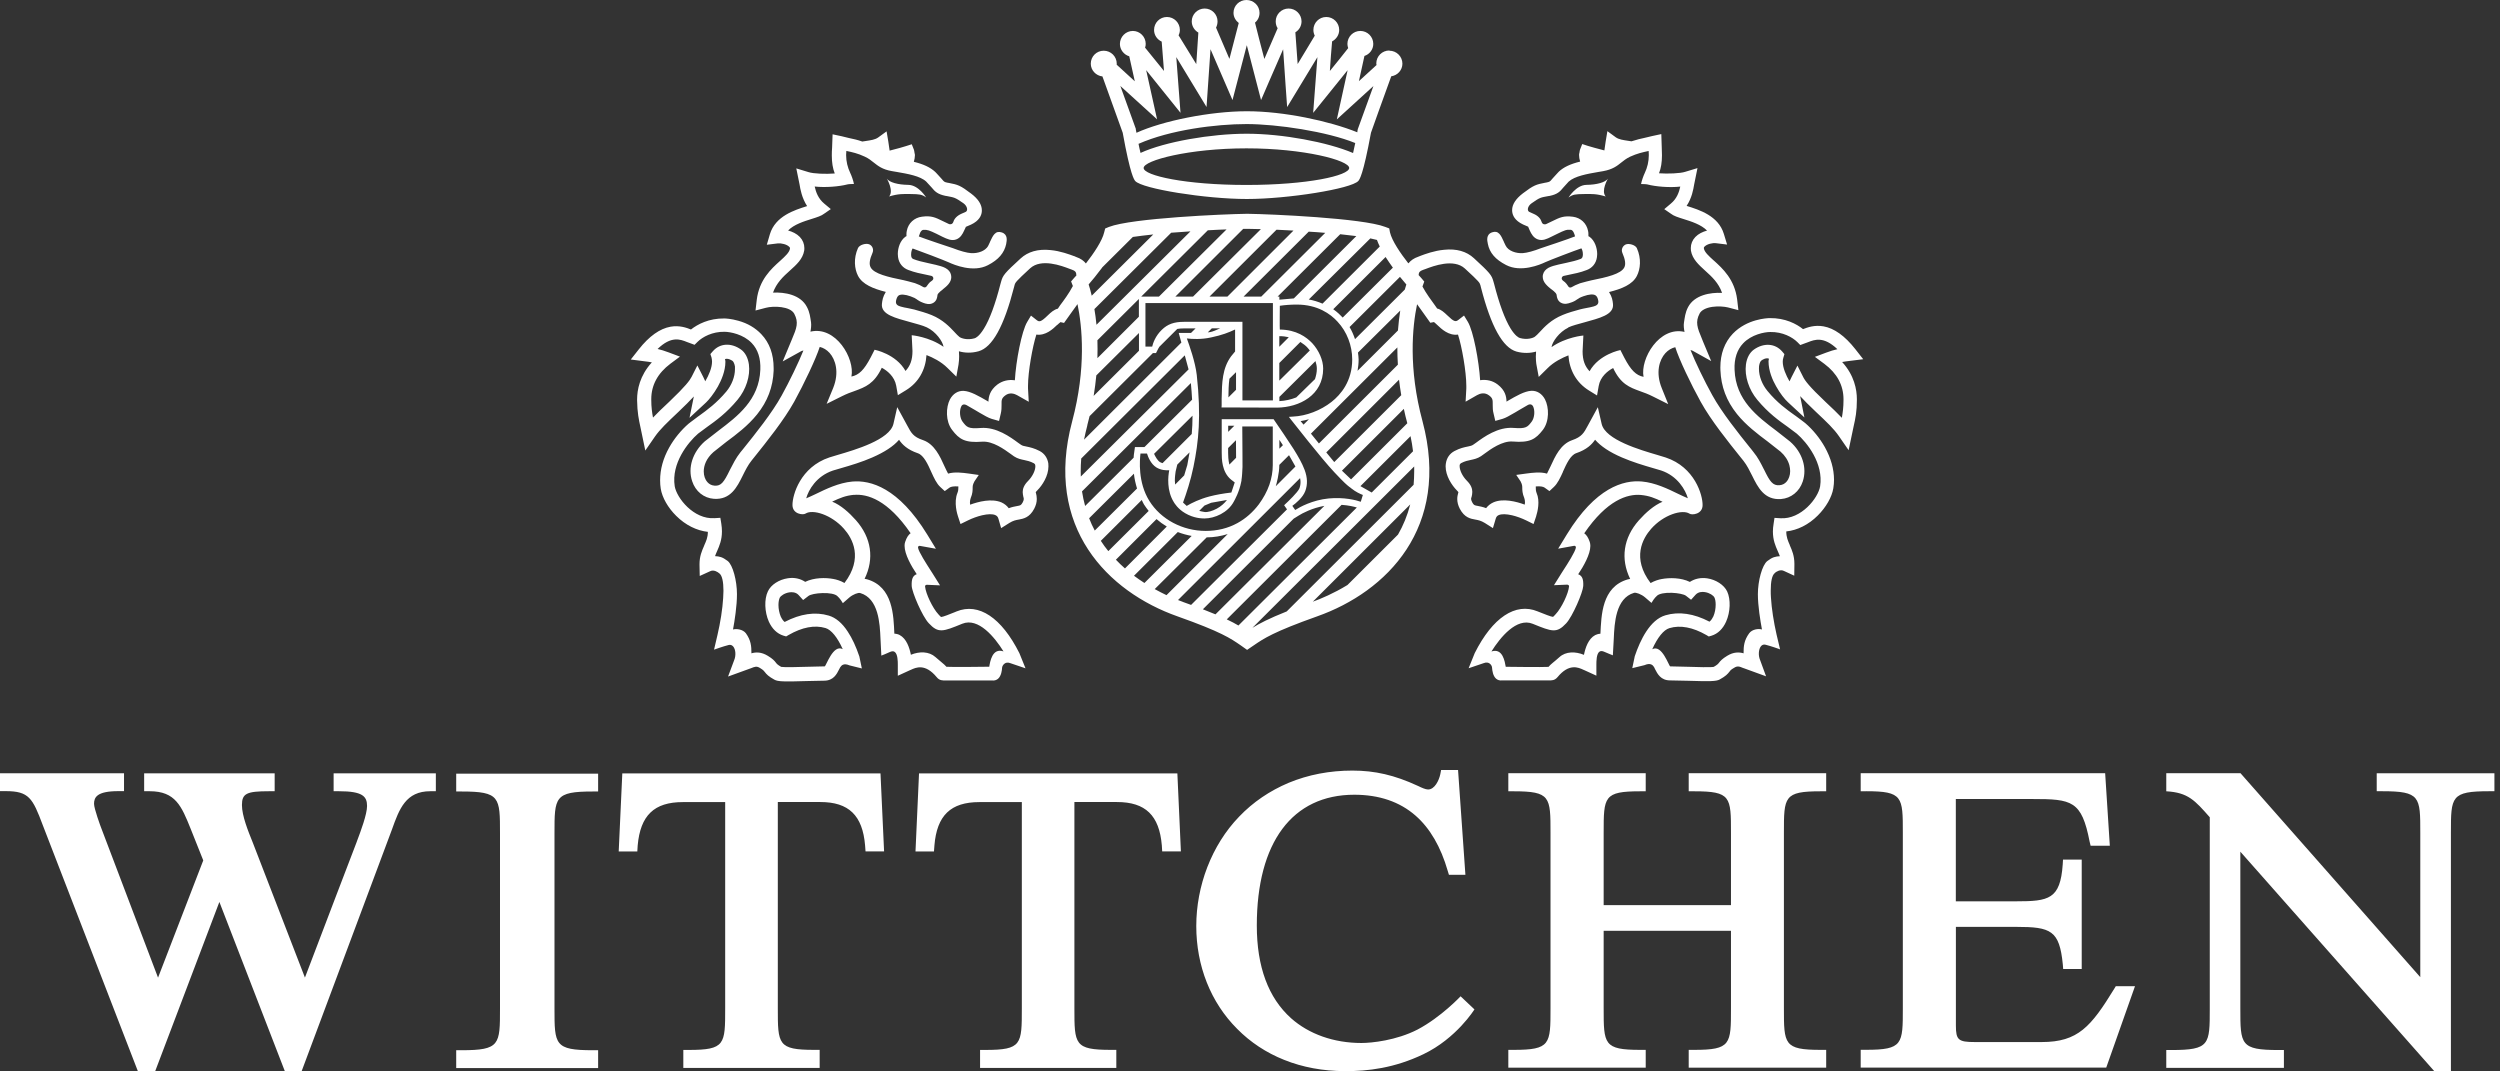 <svg width="112" height="48" viewBox="0 0 112 48" fill="none" xmlns="http://www.w3.org/2000/svg">
<rect x="0" y="0" width="112" height="48" fill="#333333" stroke="none"/>
<path fill-rule="evenodd" clip-rule="evenodd" d="M0.254 35.443H0V34.641H5.556V35.443H5.305C4.345 35.443 4.213 35.716 4.213 36.011C4.213 36.229 4.51 37.029 4.51 37.029L7.08 43.799L9.106 38.546C8.993 38.251 8.542 37.131 8.542 37.131C8.133 36.114 7.86 35.447 6.706 35.447H6.458V34.644H12.305V35.447H12.053C11.048 35.447 10.839 35.549 10.839 36.066C10.839 36.547 11.116 37.234 11.319 37.734L13.661 43.796C14.266 42.195 15.967 37.754 15.967 37.754L16.003 37.654C16.16 37.24 16.444 36.48 16.444 36.108C16.444 35.678 16.244 35.447 15.188 35.447H14.946V34.644H19.526V35.447H19.278C18.183 35.447 17.89 36.233 17.561 37.157L13.509 48H12.765L9.828 40.407L6.948 48H6.181L1.913 36.958C1.462 35.755 1.295 35.443 0.258 35.443H0.254ZM100.373 34.638L108.429 43.777V37.304C108.429 35.69 108.429 35.447 106.719 35.447H106.477V34.641H111.75V35.447H111.515C109.801 35.447 109.801 35.69 109.801 37.304V48H109.067L100.367 38.155V45.179C100.367 46.797 100.367 47.041 102.083 47.041H102.319V47.84H97.049V47.041H97.284C98.998 47.041 98.998 46.797 98.998 45.179V36.614C98.331 35.857 98.025 35.504 97.049 35.45V34.638H100.367H100.373ZM64.558 34.497H65.321L65.65 39.191H64.912L64.86 39.021C64.548 37.937 64.061 37.102 63.414 36.538C62.705 35.918 61.784 35.604 60.673 35.604C57.896 35.604 56.305 37.738 56.305 41.463C56.305 43.309 56.82 44.704 57.842 45.619C58.64 46.328 59.755 46.726 60.989 46.726C61.443 46.726 62.554 46.614 63.507 46.123C64.561 45.568 65.434 44.634 65.434 44.634L66.055 45.221C66.055 45.221 65.25 46.521 63.765 47.23C62.473 47.849 61.282 47.994 60.232 47.987C59.272 47.981 58.36 47.817 57.532 47.483C56.727 47.163 56.015 46.691 55.426 46.094C54.24 44.91 53.593 43.273 53.593 41.486C53.593 39.698 54.276 37.866 55.513 36.586C56.138 35.931 56.888 35.427 57.729 35.071C58.611 34.705 59.574 34.522 60.586 34.522C61.597 34.522 62.473 34.724 63.511 35.203L63.553 35.222C63.678 35.283 63.862 35.369 63.978 35.369C64.274 35.369 64.467 34.962 64.525 34.686L64.561 34.5L64.558 34.497ZM20.68 35.459H20.438V34.66H26.796V35.459H26.558C24.841 35.459 24.841 35.716 24.841 37.33V45.179C24.841 46.8 24.841 47.05 26.558 47.05H26.796V47.849H20.438V47.05H20.68C22.4 47.05 22.4 46.8 22.4 45.179V37.33C22.4 35.716 22.4 35.459 20.68 35.459ZM27.875 34.647H39.446L39.607 38.142H38.776L38.756 37.876C38.644 36.528 38.022 35.931 36.75 35.931H34.846V45.166C34.846 46.784 34.846 47.034 36.476 47.034H36.721V47.843H30.613V47.037H30.855C32.488 47.037 32.488 46.79 32.488 45.17V35.934H30.588C29.306 35.934 28.687 36.531 28.568 37.879L28.552 38.145H27.718L27.879 34.651L27.875 34.647ZM41.175 34.647H52.746L52.904 38.142H52.066L52.05 37.876C51.937 36.528 51.316 35.931 50.037 35.931H48.133V45.166C48.133 46.784 48.133 47.034 49.766 47.034H50.011V47.843H43.907V47.037H44.145C45.778 47.037 45.778 46.79 45.778 45.17V35.934H43.875C42.593 35.934 41.971 36.531 41.862 37.879L41.842 38.145H41.014L41.172 34.651L41.175 34.647ZM83.604 35.45H83.359V34.638H94.311L94.52 37.889H93.66L93.615 37.706C93.258 35.867 92.826 35.796 91.045 35.796H87.621V40.379H90.32C91.789 40.379 92.301 40.289 92.41 38.726L92.423 38.511H93.261V43.411H92.43L92.414 43.203C92.262 41.681 91.885 41.524 90.323 41.524H87.624V45.95C87.624 46.591 87.737 46.684 88.471 46.684H91.467C93.097 46.684 93.676 45.994 94.714 44.303L94.788 44.181H95.648L94.359 47.83H83.359V47.031H83.604C85.247 47.031 85.247 46.777 85.247 45.163V37.311C85.247 35.694 85.247 35.447 83.604 35.447V35.45ZM67.811 35.45H67.573V34.638H73.728V35.45H73.486C71.844 35.45 71.844 35.694 71.844 37.314V40.549H77.548V37.314C77.548 35.697 77.548 35.45 75.899 35.45H75.654V34.638H81.813V35.45H81.565C79.919 35.45 79.919 35.694 79.919 37.314V45.166C79.919 46.781 79.919 47.034 81.565 47.034H81.813V47.833H75.654V47.034H75.899C77.548 47.034 77.548 46.781 77.548 45.166V41.701H71.844V45.166C71.844 46.781 71.844 47.034 73.486 47.034H73.728V47.833H67.573V47.034H67.811C69.463 47.034 69.463 46.781 69.463 45.166V37.314C69.463 35.697 69.463 35.45 67.811 35.45ZM63.108 11.787C63.198 11.674 63.337 11.568 63.546 11.498L63.643 11.459C63.839 11.386 64.248 11.231 64.696 11.19C65.25 11.132 65.701 11.26 66.033 11.568C66.745 12.223 66.825 12.322 66.903 12.602L66.935 12.714C67.167 13.619 67.415 14.293 67.672 14.713C67.882 15.053 68.036 15.127 68.091 15.143C68.413 15.236 68.684 15.143 68.761 15.085C68.819 15.044 68.89 14.97 68.98 14.874C69.199 14.636 69.496 14.319 70.008 14.11C70.243 14.01 70.533 13.93 70.787 13.86C70.868 13.837 70.964 13.821 71.071 13.799C71.183 13.779 71.299 13.757 71.396 13.728C71.518 13.693 71.631 13.635 71.602 13.471C71.586 13.362 71.541 13.272 71.483 13.234C71.386 13.166 71.19 13.182 70.945 13.269C70.781 13.327 70.723 13.365 70.668 13.407H70.662C70.591 13.462 70.513 13.51 70.372 13.558H70.365C70.262 13.597 70.091 13.654 69.921 13.558C69.779 13.471 69.75 13.324 69.74 13.24V13.234C69.734 13.189 69.727 13.166 69.692 13.125C69.65 13.073 69.573 13.012 69.499 12.955H69.492C69.331 12.82 69.115 12.65 69.115 12.403C69.115 12.374 69.115 12.338 69.125 12.303C69.154 12.175 69.238 12.072 69.376 11.995C69.502 11.931 69.66 11.889 69.811 11.854C69.946 11.822 70.062 11.796 70.162 11.777C70.449 11.713 70.607 11.678 70.819 11.597C70.893 11.568 70.906 11.495 70.913 11.418C70.913 11.408 70.913 11.395 70.913 11.386C70.913 11.26 70.871 11.158 70.845 11.126C70.575 11.215 69.399 11.665 69.231 11.745C68.987 11.864 68.133 12.217 67.473 11.873C66.993 11.626 66.732 11.325 66.654 10.92V10.914C66.626 10.789 66.564 10.5 66.851 10.407C66.983 10.362 67.086 10.384 67.173 10.477C67.247 10.554 67.308 10.686 67.376 10.837V10.843L67.45 10.997C67.569 11.248 67.927 11.357 68.217 11.341C68.413 11.328 68.716 11.244 69.035 11.119C69.035 11.119 70.326 10.692 70.562 10.59C70.555 10.548 70.52 10.448 70.504 10.42C70.468 10.343 70.426 10.304 70.372 10.294C70.175 10.278 70.088 10.32 69.776 10.471L69.508 10.602C69.293 10.708 69.109 10.801 68.893 10.724C68.7 10.654 68.603 10.48 68.532 10.323L68.474 10.188C68.474 10.188 68.468 10.172 68.462 10.156C68.423 10.14 68.297 10.086 68.233 10.057C67.859 9.88 67.763 9.646 67.746 9.476C67.743 9.454 67.743 9.434 67.743 9.412C67.743 9.158 67.907 8.905 68.226 8.661C68.71 8.295 68.822 8.263 69.222 8.186L69.28 8.176C69.431 8.144 69.438 8.138 69.537 8.016L69.686 7.852L69.789 7.74C69.814 7.711 69.831 7.695 69.837 7.689C70.049 7.49 70.356 7.345 70.79 7.239C70.758 7.134 70.742 7.031 70.742 6.938C70.742 6.906 70.749 6.877 70.755 6.851L70.765 6.809V6.803C70.765 6.803 70.768 6.784 70.768 6.771C70.774 6.752 70.774 6.729 70.784 6.707L70.884 6.453L71.141 6.537C71.203 6.556 71.579 6.665 71.876 6.739C71.889 6.623 71.908 6.489 71.934 6.338L72.011 5.876L72.388 6.152C72.526 6.248 72.713 6.274 72.945 6.309C72.945 6.309 73.077 6.328 73.09 6.331C73.322 6.254 73.522 6.209 73.686 6.174L74.021 6.094L74.427 6.007L74.446 6.604C74.453 6.72 74.456 6.838 74.456 6.957C74.456 7.272 74.414 7.535 74.324 7.763C74.71 7.791 75.281 7.772 75.506 7.695L76.047 7.531L75.899 8.26C75.86 8.491 75.796 8.87 75.561 9.223C75.564 9.223 75.567 9.226 75.567 9.226C76.134 9.402 76.985 9.669 77.229 10.48L77.374 10.956L76.875 10.895C76.724 10.875 76.476 10.933 76.366 11.045C76.327 11.084 76.331 11.106 76.334 11.132C76.363 11.296 76.55 11.466 76.769 11.665L76.782 11.674C77.175 12.03 77.713 12.518 77.825 13.42L77.88 13.895L77.413 13.773C77.258 13.735 76.981 13.709 76.714 13.747C76.424 13.789 76.221 13.898 76.144 14.043C75.944 14.424 76.031 14.671 76.253 15.194L76.299 15.31L76.662 16.177L75.831 15.714C75.831 15.714 75.796 15.695 75.735 15.682C75.951 16.225 76.353 17.059 76.707 17.698C77.142 18.487 77.88 19.408 78.421 20.082L78.434 20.095L78.556 20.252C78.753 20.489 78.888 20.759 79.007 20.996L79.03 21.038C79.165 21.314 79.259 21.491 79.362 21.6C79.465 21.709 79.568 21.75 79.722 21.738C80.012 21.715 80.122 21.471 80.157 21.365C80.186 21.285 80.199 21.199 80.199 21.105C80.199 21.022 80.186 20.932 80.164 20.842C80.103 20.618 79.967 20.409 79.771 20.236L79.191 19.78C78.737 19.44 78.225 19.055 77.816 18.548C77.345 17.961 77.104 17.319 77.075 16.587C77.075 16.546 77.072 16.504 77.072 16.465C77.072 15.849 77.262 15.339 77.629 14.951C78.27 14.283 79.178 14.254 79.281 14.251C79.98 14.242 80.483 14.511 80.776 14.745C80.972 14.668 81.288 14.55 81.691 14.62C82.171 14.704 82.65 15.047 83.118 15.641L83.472 16.093L82.902 16.164C82.737 16.183 82.628 16.199 82.528 16.218C83.072 16.815 83.188 17.451 83.188 17.884V17.916C83.188 18.426 83.127 18.734 83.04 19.113L82.818 20.169L82.386 19.543C82.151 19.203 81.848 18.917 81.346 18.445C81.05 18.166 80.821 17.935 80.647 17.746C80.657 17.803 80.837 18.702 80.837 18.702L80.096 18.015C79.958 17.89 79.745 17.624 79.568 17.303C79.41 17.03 79.23 16.61 79.23 16.192C79.23 16.16 79.236 16.132 79.243 16.103C79.243 16.09 79.246 16.077 79.246 16.067C79.111 16.016 78.956 16.116 78.911 16.151C78.875 16.173 78.827 16.257 78.805 16.401C78.805 16.433 78.801 16.472 78.801 16.523C78.801 16.857 78.943 17.226 79.185 17.518C79.616 18.041 80.041 18.346 80.415 18.612L80.431 18.622L80.657 18.789L80.808 18.904L80.859 18.943C80.859 18.943 80.876 18.956 80.879 18.959C81.22 19.251 81.529 19.633 81.752 20.03C82.022 20.515 82.164 21.009 82.164 21.5C82.164 21.619 82.154 21.744 82.132 21.879C82.067 22.27 81.807 22.726 81.436 23.095C81.027 23.506 80.525 23.756 80.025 23.808C80.025 24.064 80.099 24.228 80.183 24.42V24.427L80.186 24.436C80.283 24.655 80.389 24.902 80.389 25.258V25.293L80.383 25.791L79.929 25.582C79.755 25.489 79.574 25.617 79.52 25.662L79.504 25.681C79.388 25.775 79.329 26.044 79.329 26.458C79.329 26.558 79.329 26.663 79.339 26.779C79.368 27.267 79.465 27.88 79.59 28.428L79.748 29.093L79.69 29.07C79.69 29.07 79.349 28.948 79.098 28.884C79.014 28.862 78.943 28.887 78.891 28.951C78.782 29.083 78.763 29.369 78.853 29.571L79.12 30.299L78.115 29.933H78.109C77.915 29.853 77.841 29.821 77.683 29.921C77.545 30.001 77.519 30.036 77.49 30.081H77.487C77.4 30.197 77.31 30.293 77.043 30.44C76.885 30.527 76.611 30.53 75.59 30.498L74.82 30.482C74.401 30.482 74.253 30.184 74.15 29.985C74.134 29.95 74.118 29.914 74.102 29.885C74.04 29.786 73.934 29.686 73.673 29.799L73.126 29.933L73.238 29.398C73.483 28.672 73.918 27.767 74.611 27.565C75.216 27.386 75.883 27.485 76.585 27.851C76.666 27.787 76.724 27.687 76.759 27.613C76.827 27.456 76.862 27.27 76.862 27.09C76.862 26.956 76.843 26.843 76.807 26.769C76.762 26.676 76.588 26.558 76.379 26.526C76.257 26.506 76.083 26.513 75.963 26.644L75.76 26.869L75.525 26.686C75.435 26.622 75.171 26.567 74.897 26.558C74.582 26.548 74.337 26.596 74.237 26.686C74.115 26.792 74.008 26.968 74.008 26.975L73.986 27.01L73.699 26.763C73.531 26.619 73.296 26.535 73.209 26.558C72.378 26.798 72.327 27.928 72.298 28.602L72.256 29.359L72.211 29.34C72.211 29.34 72.05 29.279 71.876 29.202C71.786 29.16 71.712 29.157 71.66 29.192C71.518 29.282 71.518 29.635 71.518 29.767V30.27L70.977 30.023L70.932 30.004C70.71 29.901 70.294 29.709 69.779 30.334C69.65 30.489 69.515 30.485 69.376 30.482H69.318H68.874C68.3 30.482 67.347 30.479 67.296 30.482C67.192 30.495 67.102 30.469 67.028 30.408C66.883 30.283 66.854 30.046 66.844 29.914C66.844 29.856 66.803 29.767 66.725 29.718C66.674 29.686 66.59 29.661 66.477 29.706L65.794 29.937L66.068 29.259C66.867 27.665 67.895 26.981 68.883 27.389L68.938 27.411C69.164 27.501 69.499 27.636 69.576 27.636C69.592 27.623 69.647 27.572 69.698 27.511C69.956 27.238 70.269 26.586 70.294 26.265C70.294 26.243 70.291 26.23 70.275 26.221C70.256 26.201 70.227 26.189 70.207 26.192L69.618 26.217L69.953 25.681L70.04 25.544C70.227 25.258 70.568 24.725 70.6 24.533C70.6 24.513 70.594 24.478 70.571 24.462C70.555 24.449 70.533 24.449 70.497 24.456L69.805 24.581L70.195 23.942C71.48 21.844 72.73 21.497 73.554 21.571C74.156 21.625 74.73 21.904 75.19 22.129C75.329 22.197 75.484 22.267 75.616 22.322C75.509 21.95 75.158 21.324 74.417 21.077C74.414 21.077 74.057 20.971 74.057 20.971C73.625 20.846 73.126 20.695 72.659 20.493C72.108 20.255 71.718 19.995 71.46 19.7C71.315 19.909 71.093 20.14 70.613 20.303C70.356 20.393 70.175 20.785 70.02 21.131V21.141C69.898 21.407 69.782 21.661 69.608 21.821L69.415 22.001L69.196 21.844C69.132 21.799 69.003 21.776 68.803 21.792V21.844C68.803 21.924 68.803 21.988 68.838 22.081C69.003 22.453 68.88 22.931 68.822 23.117V23.124L68.703 23.477L68.371 23.313C68.181 23.22 67.949 23.134 67.74 23.085C67.476 23.024 67.27 23.021 67.144 23.076C67.07 23.108 67.031 23.156 67.006 23.246L66.883 23.66L66.519 23.429C66.345 23.323 66.223 23.3 66.1 23.278C65.881 23.239 65.611 23.195 65.398 22.79C65.321 22.639 65.285 22.495 65.285 22.354C65.285 22.245 65.308 22.161 65.324 22.1L65.337 22.052C65.337 22.052 65.314 22.014 65.269 21.972C65.037 21.738 64.764 21.317 64.764 20.894C64.764 20.842 64.77 20.801 64.776 20.756C64.812 20.515 64.947 20.319 65.16 20.207C65.408 20.075 65.601 20.037 65.756 20.005H65.759C65.881 19.979 65.936 19.966 65.997 19.925L66.126 19.835C66.471 19.581 67.109 19.113 67.814 19.171C68.371 19.215 68.436 19.132 68.623 18.885C68.748 18.718 68.777 18.384 68.677 18.195C68.677 18.195 68.645 18.14 68.59 18.121C68.549 18.111 68.497 18.115 68.442 18.147C68.32 18.214 68.184 18.294 68.056 18.371L67.862 18.487L67.85 18.493C67.63 18.622 67.457 18.721 67.318 18.763L66.989 18.856L66.912 18.526C66.874 18.387 66.874 18.265 66.874 18.153V18.128C66.874 17.922 66.88 17.842 66.709 17.714C66.516 17.566 66.313 17.624 66.174 17.701L65.659 17.996L65.691 17.405C65.691 17.367 65.691 17.325 65.691 17.284C65.691 16.651 65.492 15.525 65.318 14.989C64.905 15.05 64.574 14.736 64.393 14.562C64.351 14.527 64.284 14.457 64.242 14.428C64.216 14.431 64.078 14.46 64.078 14.46L63.772 14.03C63.675 13.898 63.578 13.763 63.485 13.629C63.276 14.63 63.086 16.491 63.73 18.878C64.996 23.631 62.122 26.513 59.008 27.613C57.049 28.31 56.621 28.602 56.176 28.907L55.87 29.115L55.577 28.907C55.133 28.602 54.717 28.31 52.752 27.613C49.637 26.513 46.761 23.631 48.033 18.878C48.671 16.485 48.481 14.627 48.272 13.625C48.178 13.763 48.078 13.898 47.978 14.033L47.672 14.463H47.647C47.647 14.463 47.576 14.447 47.511 14.431C47.469 14.46 47.411 14.517 47.363 14.559H47.357C47.176 14.736 46.841 15.05 46.429 14.989C46.255 15.531 46.055 16.658 46.055 17.284C46.055 17.325 46.055 17.364 46.055 17.405L46.088 17.999L45.566 17.704C45.456 17.643 45.237 17.56 45.034 17.717C44.867 17.845 44.867 17.925 44.87 18.131V18.14C44.87 18.253 44.87 18.384 44.835 18.529L44.757 18.859L44.429 18.766C44.281 18.721 44.087 18.609 43.884 18.49L43.691 18.375C43.559 18.298 43.424 18.217 43.301 18.15C43.247 18.121 43.195 18.115 43.156 18.124C43.095 18.14 43.069 18.195 43.069 18.198C42.97 18.384 42.995 18.721 43.121 18.888C43.308 19.135 43.372 19.219 43.933 19.174C44.635 19.116 45.27 19.584 45.614 19.838L45.743 19.928C45.807 19.97 45.862 19.982 45.985 20.005C46.136 20.037 46.329 20.075 46.581 20.207C46.79 20.319 46.922 20.509 46.964 20.756C46.97 20.804 46.97 20.849 46.97 20.894C46.97 21.32 46.7 21.741 46.468 21.972C46.426 22.014 46.407 22.039 46.4 22.052C46.403 22.065 46.413 22.1 46.413 22.1C46.432 22.168 46.448 22.251 46.448 22.354C46.448 22.501 46.41 22.639 46.333 22.79C46.123 23.191 45.852 23.236 45.637 23.278H45.633C45.508 23.3 45.389 23.323 45.218 23.429L44.851 23.66L44.732 23.246C44.706 23.156 44.664 23.108 44.59 23.076C44.467 23.021 44.261 23.024 43.997 23.085C43.788 23.134 43.553 23.22 43.366 23.313L43.031 23.477L42.915 23.124C42.895 23.063 42.715 22.511 42.895 22.078C42.931 21.988 42.934 21.924 42.934 21.844V21.792C42.734 21.779 42.606 21.799 42.541 21.844L42.325 22.001L42.129 21.821C41.955 21.661 41.842 21.41 41.72 21.141C41.572 20.807 41.385 20.396 41.121 20.306C40.641 20.143 40.422 19.912 40.277 19.703C40.022 19.998 39.626 20.255 39.075 20.496C38.608 20.701 38.109 20.849 37.677 20.974L37.317 21.08C36.572 21.33 36.221 21.95 36.118 22.325C36.254 22.27 36.415 22.193 36.544 22.132C37.004 21.908 37.578 21.629 38.18 21.574C39.004 21.5 40.254 21.85 41.539 23.945L41.929 24.584L41.233 24.459C41.198 24.449 41.172 24.453 41.153 24.465C41.134 24.481 41.127 24.513 41.127 24.536C41.159 24.728 41.501 25.255 41.681 25.537L41.778 25.688L42.113 26.224L41.523 26.198C41.504 26.198 41.475 26.205 41.459 26.224C41.446 26.237 41.443 26.253 41.443 26.269V26.275C41.472 26.596 41.784 27.247 42.039 27.52C42.097 27.584 42.142 27.633 42.161 27.642C42.235 27.642 42.557 27.514 42.77 27.427L42.854 27.392C43.843 26.988 44.87 27.668 45.669 29.263L45.943 29.94L45.26 29.709C45.15 29.664 45.063 29.689 45.015 29.722C44.938 29.77 44.896 29.86 44.893 29.917C44.889 30.02 44.86 30.283 44.709 30.412C44.638 30.469 44.548 30.498 44.445 30.485C44.387 30.482 43.434 30.485 42.867 30.485H42.364C42.222 30.485 42.09 30.492 41.965 30.338C41.446 29.709 41.031 29.904 40.808 30.007L40.763 30.026L40.222 30.274V29.776C40.222 29.645 40.222 29.292 40.077 29.202C40.026 29.166 39.955 29.17 39.864 29.211C39.694 29.292 39.529 29.353 39.529 29.353L39.484 29.372L39.446 28.611C39.417 27.937 39.365 26.808 38.534 26.567C38.447 26.541 38.212 26.628 38.044 26.773L37.758 27.023L37.739 26.988C37.739 26.988 37.636 26.808 37.507 26.699C37.407 26.609 37.159 26.561 36.846 26.57C36.569 26.577 36.305 26.631 36.218 26.699L35.98 26.882L35.777 26.657C35.651 26.519 35.464 26.522 35.361 26.538C35.152 26.57 34.978 26.689 34.93 26.782C34.898 26.856 34.875 26.971 34.875 27.103C34.875 27.283 34.914 27.469 34.978 27.623C35.03 27.732 35.088 27.816 35.152 27.864C35.857 27.495 36.524 27.398 37.127 27.578C37.442 27.671 37.732 27.912 37.983 28.303C38.177 28.595 38.35 28.968 38.499 29.41L38.611 29.946L38.067 29.811H38.064C37.803 29.699 37.703 29.799 37.639 29.898C37.623 29.927 37.606 29.959 37.587 29.998C37.487 30.197 37.339 30.495 36.92 30.495L36.147 30.511C35.126 30.543 34.849 30.537 34.695 30.45C34.431 30.306 34.343 30.213 34.253 30.094C34.221 30.052 34.195 30.017 34.054 29.93C33.896 29.831 33.825 29.863 33.628 29.943H33.625L32.617 30.309L32.888 29.584C32.978 29.378 32.962 29.093 32.846 28.961C32.791 28.9 32.723 28.874 32.639 28.897C32.388 28.961 32.053 29.083 32.05 29.083L31.989 29.105L32.144 28.441C32.272 27.896 32.369 27.28 32.398 26.792C32.404 26.676 32.411 26.567 32.411 26.468C32.411 26.057 32.35 25.787 32.234 25.694L32.214 25.678C32.16 25.633 31.979 25.502 31.805 25.595L31.348 25.803L31.338 25.309V25.274C31.338 24.921 31.445 24.677 31.541 24.459L31.548 24.443V24.436C31.634 24.244 31.712 24.08 31.712 23.827C31.209 23.772 30.707 23.522 30.294 23.111C29.924 22.745 29.666 22.29 29.602 21.898C29.583 21.779 29.573 21.654 29.573 21.52C29.573 21.029 29.708 20.534 29.979 20.05C30.201 19.652 30.514 19.27 30.852 18.978C30.855 18.978 30.865 18.968 30.874 18.962L30.923 18.923L31.077 18.808L31.299 18.641L31.309 18.635C31.683 18.365 32.105 18.06 32.543 17.537C32.781 17.248 32.926 16.876 32.926 16.542C32.926 16.517 32.926 16.488 32.926 16.462V16.417C32.9 16.266 32.846 16.192 32.82 16.17C32.772 16.138 32.617 16.038 32.478 16.087C32.478 16.093 32.482 16.103 32.485 16.112C32.491 16.144 32.498 16.173 32.498 16.209C32.498 16.626 32.314 17.043 32.16 17.319C31.979 17.64 31.763 17.906 31.631 18.031L30.89 18.718C30.89 18.718 31.071 17.82 31.084 17.762C30.907 17.954 30.678 18.182 30.385 18.461C29.866 18.952 29.576 19.225 29.341 19.559L28.91 20.184L28.69 19.129C28.62 18.808 28.549 18.477 28.542 17.932V17.9C28.542 17.466 28.658 16.831 29.203 16.234C29.109 16.215 28.996 16.199 28.829 16.18L28.259 16.106L28.616 15.653C29.083 15.06 29.563 14.72 30.043 14.636C30.443 14.566 30.762 14.684 30.955 14.761C31.251 14.53 31.754 14.258 32.45 14.267C32.498 14.267 32.752 14.277 33.078 14.37C33.493 14.485 33.838 14.688 34.105 14.97C34.476 15.358 34.659 15.872 34.659 16.491C34.659 16.529 34.659 16.565 34.659 16.607C34.63 17.341 34.385 17.983 33.915 18.567C33.503 19.077 32.991 19.462 32.536 19.799C32.536 19.799 31.963 20.255 31.96 20.255C31.641 20.538 31.528 20.855 31.528 21.122C31.528 21.221 31.544 21.308 31.57 21.385C31.605 21.487 31.718 21.735 32.008 21.757C32.163 21.77 32.266 21.728 32.366 21.619C32.466 21.51 32.565 21.33 32.697 21.057L32.707 21.038C32.833 20.794 32.968 20.518 33.165 20.271L33.293 20.114C33.835 19.437 34.582 18.513 35.02 17.717C35.368 17.088 35.77 16.253 35.993 15.702C35.941 15.711 35.909 15.727 35.899 15.73L35.065 16.192L35.426 15.326L35.474 15.211C35.696 14.691 35.786 14.444 35.584 14.059C35.403 13.715 34.65 13.699 34.311 13.789L33.847 13.911L33.902 13.436C34.012 12.531 34.55 12.046 34.946 11.69L34.956 11.681C35.175 11.482 35.361 11.312 35.39 11.145C35.397 11.119 35.397 11.097 35.358 11.058C35.252 10.946 35.001 10.888 34.846 10.904L34.353 10.965L34.492 10.49C34.736 9.682 35.59 9.412 36.154 9.235C36.154 9.235 36.157 9.235 36.16 9.235C35.922 8.87 35.854 8.472 35.822 8.273L35.674 7.544L36.212 7.708C36.437 7.785 37.007 7.804 37.397 7.772C37.307 7.541 37.265 7.281 37.265 6.967C37.265 6.848 37.268 6.729 37.278 6.614L37.3 6.017L37.703 6.103L38.035 6.184C38.238 6.225 38.421 6.267 38.631 6.341C38.647 6.338 38.779 6.318 38.779 6.318C39.014 6.283 39.201 6.258 39.339 6.161L39.719 5.885L39.797 6.347C39.819 6.485 39.839 6.623 39.855 6.748C40.154 6.675 40.531 6.566 40.586 6.546L40.847 6.463L40.947 6.716C40.956 6.739 40.96 6.761 40.96 6.781C40.96 6.793 40.96 6.803 40.966 6.813V6.819L40.972 6.858C40.979 6.886 40.989 6.915 40.989 6.947C40.989 7.044 40.969 7.143 40.94 7.249C41.375 7.355 41.678 7.499 41.894 7.698C41.894 7.698 41.919 7.721 41.945 7.75L42.048 7.862L42.197 8.026C42.296 8.144 42.3 8.154 42.451 8.186L42.512 8.196C42.912 8.273 43.024 8.305 43.504 8.671C43.823 8.911 43.987 9.165 43.987 9.422C43.987 9.444 43.987 9.463 43.984 9.489C43.968 9.653 43.871 9.89 43.501 10.063C43.43 10.092 43.308 10.147 43.269 10.163C43.26 10.179 43.256 10.198 43.256 10.198L43.195 10.326C43.121 10.493 43.024 10.66 42.834 10.728C42.625 10.801 42.435 10.708 42.219 10.606L41.955 10.474C41.642 10.326 41.556 10.285 41.359 10.298C41.295 10.307 41.256 10.365 41.224 10.423C41.211 10.455 41.175 10.551 41.163 10.593C41.404 10.692 42.676 11.116 42.693 11.119C43.011 11.244 43.314 11.328 43.508 11.341C43.656 11.35 43.823 11.325 43.959 11.27C44.068 11.225 44.206 11.145 44.277 11L44.348 10.85V10.843C44.419 10.692 44.477 10.564 44.554 10.484C44.641 10.391 44.745 10.368 44.88 10.413C45.16 10.503 45.105 10.779 45.079 10.914V10.927C44.992 11.331 44.735 11.636 44.258 11.88C43.601 12.223 42.747 11.867 42.499 11.751C42.329 11.671 41.153 11.222 40.886 11.132C40.86 11.164 40.818 11.267 40.818 11.392C40.818 11.402 40.818 11.411 40.818 11.424C40.821 11.501 40.837 11.575 40.915 11.604C41.127 11.687 41.288 11.722 41.578 11.787C41.675 11.809 41.788 11.835 41.919 11.864C42.071 11.902 42.229 11.941 42.351 12.005C42.493 12.082 42.577 12.181 42.606 12.313C42.612 12.348 42.618 12.38 42.618 12.412C42.618 12.659 42.403 12.833 42.238 12.961V12.967C42.161 13.025 42.084 13.086 42.042 13.138C42.003 13.179 42 13.202 41.994 13.247V13.253C41.987 13.308 41.971 13.475 41.813 13.568C41.646 13.667 41.469 13.606 41.365 13.568C41.217 13.513 41.137 13.459 41.079 13.417L41.072 13.41C41.014 13.369 40.956 13.333 40.795 13.276C40.551 13.189 40.351 13.173 40.257 13.24C40.203 13.279 40.161 13.369 40.142 13.478C40.112 13.641 40.225 13.699 40.354 13.735C40.447 13.763 40.563 13.786 40.676 13.805C40.779 13.824 40.876 13.844 40.956 13.866C41.211 13.937 41.498 14.017 41.739 14.116C42.245 14.325 42.541 14.643 42.76 14.874L42.767 14.883C42.844 14.967 42.925 15.05 42.986 15.098C43.066 15.156 43.337 15.249 43.659 15.156C43.717 15.14 43.868 15.066 44.078 14.726C44.339 14.306 44.587 13.632 44.819 12.727L44.851 12.614C44.928 12.332 45.009 12.233 45.721 11.581C46.052 11.276 46.503 11.145 47.06 11.203C47.508 11.244 47.917 11.402 48.111 11.472H48.12L48.207 11.511C48.42 11.581 48.558 11.69 48.648 11.803C49.003 11.347 49.38 10.789 49.467 10.41L49.512 10.237L49.682 10.166C50.7 9.771 54.855 9.592 55.822 9.579H55.931C56.898 9.592 61.043 9.771 62.061 10.166L62.238 10.233L62.27 10.407C62.358 10.785 62.738 11.344 63.092 11.796L63.108 11.787ZM48.217 12.329V12.316C48.217 12.281 48.217 12.252 48.204 12.226C48.197 12.201 48.178 12.133 48.023 12.082L47.908 12.04C47.566 11.909 46.651 11.562 46.149 12.021C45.495 12.624 45.485 12.659 45.453 12.772L45.427 12.871C44.976 14.627 44.455 15.564 43.839 15.737C43.517 15.827 43.208 15.811 42.96 15.737C42.989 16.061 42.944 16.314 42.941 16.337L42.844 16.873L42.451 16.488C42.164 16.199 41.784 16.013 41.507 15.907C41.465 16.574 41.15 17.139 40.586 17.483L40.225 17.704L40.151 17.284C40.077 16.863 39.739 16.6 39.504 16.475C39.162 17.194 38.773 17.338 38.293 17.515C38.112 17.576 37.935 17.643 37.722 17.749L37.033 18.092L37.326 17.383C37.61 16.677 37.429 16.106 37.165 15.811C37.036 15.669 36.885 15.58 36.724 15.541C36.553 16.077 36.015 17.207 35.584 17.99C35.12 18.827 34.353 19.78 33.799 20.473L33.67 20.634C33.512 20.829 33.39 21.073 33.274 21.308C33.02 21.821 32.733 22.399 31.982 22.347C31.532 22.315 31.158 22.014 31.01 21.561C30.803 20.955 31.032 20.255 31.573 19.774L32.192 19.292C33.042 18.647 34.012 17.919 34.063 16.558C34.083 16.058 33.954 15.657 33.68 15.371C33.306 14.976 32.717 14.867 32.462 14.864C31.912 14.854 31.47 15.095 31.245 15.32L31.116 15.448L30.961 15.39L30.778 15.323C30.475 15.201 30.072 15.04 29.46 15.634C29.615 15.669 29.76 15.714 29.966 15.791L30.462 15.977L30.037 16.292C29.467 16.719 29.177 17.255 29.177 17.881V17.913C29.177 18.243 29.212 18.48 29.254 18.708C29.451 18.5 29.679 18.282 29.982 17.999C30.72 17.296 30.903 17.04 30.984 16.883L31.242 16.372L31.503 16.883C31.528 16.931 31.56 16.998 31.596 17.081C31.757 16.805 31.899 16.475 31.899 16.202C31.899 16.135 31.889 16.074 31.876 16.016L31.825 15.862L31.931 15.74C32.243 15.377 32.749 15.342 33.194 15.657C33.384 15.791 33.509 16.029 33.551 16.327C33.619 16.841 33.425 17.451 33.039 17.913C32.549 18.503 32.069 18.85 31.68 19.126L31.274 19.427C30.816 19.825 30.069 20.762 30.227 21.783C30.314 22.306 31.074 23.275 32.008 23.214L32.272 23.198L32.314 23.458C32.334 23.586 32.343 23.702 32.343 23.808C32.343 24.196 32.227 24.456 32.131 24.677C32.095 24.761 32.06 24.837 32.034 24.915C32.234 24.927 32.359 24.95 32.598 25.13C32.833 25.309 33.016 26.025 33.016 26.619C33.016 27.142 32.913 27.809 32.839 28.201C32.994 28.156 33.281 28.194 33.416 28.371C33.641 28.685 33.664 28.945 33.664 29.253C33.664 29.259 33.661 29.266 33.661 29.269C33.864 29.211 34.105 29.202 34.398 29.381C34.62 29.516 34.698 29.603 34.769 29.699C34.804 29.744 34.836 29.783 34.997 29.876C35.139 29.901 35.751 29.885 36.157 29.872L36.946 29.853C37.007 29.853 37.323 28.842 37.755 29.083C37.52 28.557 37.242 28.213 36.982 28.136C36.495 27.992 35.938 28.098 35.329 28.448L35.22 28.512L35.097 28.477C34.817 28.39 34.592 28.175 34.443 27.848C34.253 27.414 34.231 26.85 34.401 26.493C34.537 26.198 34.898 25.964 35.297 25.906C35.587 25.861 35.854 25.922 36.073 26.067C36.466 25.874 36.982 25.871 37.336 25.938C37.471 25.961 37.661 26.018 37.832 26.118C38.682 24.998 38.193 24.122 37.809 23.689C37.249 23.057 36.411 22.803 36.089 23.008C35.977 23.085 35.506 23.034 35.503 22.627C35.5 22.174 35.857 20.926 37.156 20.493C37.162 20.493 37.539 20.377 37.539 20.377C38.293 20.156 39.861 19.703 40.026 18.988L40.196 18.24L40.647 19.068C40.821 19.392 40.911 19.572 41.356 19.719C41.862 19.896 42.113 20.444 42.309 20.881C42.364 21 42.422 21.122 42.474 21.218C42.767 21.131 43.111 21.176 43.401 21.215L43.849 21.279L43.656 21.564C43.633 21.606 43.575 21.718 43.575 21.815V21.84C43.575 21.956 43.575 22.113 43.488 22.312C43.466 22.373 43.453 22.44 43.453 22.514C43.453 22.546 43.459 22.578 43.462 22.61C43.833 22.473 44.426 22.319 44.867 22.508C44.999 22.569 45.108 22.655 45.192 22.768C45.334 22.713 45.456 22.691 45.559 22.672C45.724 22.643 45.743 22.639 45.82 22.501C45.852 22.437 45.865 22.395 45.865 22.357C45.865 22.328 45.859 22.296 45.846 22.258C45.833 22.19 45.817 22.119 45.817 22.043C45.817 21.901 45.872 21.731 46.062 21.542C46.271 21.33 46.384 21.061 46.384 20.897C46.384 20.881 46.384 20.865 46.381 20.852C46.374 20.797 46.352 20.775 46.32 20.756C46.146 20.663 46.02 20.64 45.888 20.611C45.749 20.582 45.592 20.553 45.427 20.444L45.276 20.335C44.996 20.133 44.477 19.755 44.007 19.787C43.234 19.848 42.976 19.684 42.654 19.26C42.354 18.872 42.374 18.25 42.557 17.893C42.696 17.637 42.918 17.499 43.173 17.511C43.479 17.527 43.852 17.746 44.219 17.957C44.236 17.97 44.258 17.983 44.281 17.996C44.29 17.765 44.345 17.489 44.68 17.229C44.912 17.056 45.189 16.995 45.466 17.037C45.514 16.186 45.769 14.832 46.02 14.421L46.188 14.139L46.445 14.341C46.558 14.428 46.629 14.434 46.944 14.126C47.07 14.004 47.218 13.869 47.392 13.828C47.444 13.751 47.498 13.67 47.498 13.67C47.634 13.491 47.895 13.141 48.065 12.813L47.985 12.608L48.127 12.444C48.156 12.412 48.191 12.374 48.23 12.332L48.217 12.329ZM63.717 12.82C63.888 13.144 64.145 13.487 64.274 13.664C64.274 13.664 64.332 13.741 64.384 13.821C64.558 13.863 64.706 14.001 64.831 14.12C65.147 14.428 65.215 14.421 65.331 14.335L65.588 14.136L65.759 14.418C66.007 14.829 66.258 16.183 66.31 17.033C66.59 16.992 66.867 17.049 67.096 17.226C67.434 17.486 67.486 17.762 67.492 17.993C67.518 17.98 67.537 17.967 67.556 17.954C67.92 17.742 68.297 17.524 68.603 17.508C68.858 17.495 69.08 17.637 69.215 17.89C69.399 18.246 69.418 18.869 69.122 19.257C68.796 19.677 68.542 19.844 67.769 19.78C67.302 19.745 66.777 20.123 66.5 20.329L66.348 20.438C66.181 20.547 66.026 20.576 65.891 20.605C65.759 20.634 65.633 20.656 65.456 20.749C65.424 20.769 65.401 20.791 65.392 20.846C65.392 20.858 65.392 20.874 65.392 20.89C65.392 21.054 65.504 21.324 65.714 21.535C65.907 21.725 65.959 21.895 65.959 22.036C65.959 22.116 65.946 22.184 65.93 22.251C65.917 22.293 65.904 22.322 65.904 22.351C65.904 22.392 65.923 22.431 65.952 22.498C66.026 22.636 66.049 22.639 66.216 22.668C66.313 22.688 66.439 22.71 66.577 22.765C66.664 22.652 66.77 22.566 66.906 22.505C67.341 22.315 67.933 22.469 68.307 22.607C68.307 22.575 68.32 22.543 68.32 22.511C68.32 22.437 68.307 22.367 68.288 22.312C68.201 22.107 68.197 21.953 68.197 21.837V21.811C68.197 21.718 68.146 21.606 68.12 21.561L67.927 21.276L68.374 21.215C68.664 21.176 69.012 21.131 69.305 21.218C69.357 21.122 69.415 21 69.47 20.881C69.669 20.444 69.917 19.899 70.426 19.722C70.864 19.572 70.961 19.392 71.132 19.071L71.583 18.243L71.754 18.991C71.918 19.706 73.493 20.159 74.243 20.38C74.243 20.38 74.62 20.496 74.624 20.496C75.925 20.929 76.282 22.177 76.276 22.63C76.276 23.037 75.802 23.089 75.69 23.012C75.368 22.806 74.53 23.057 73.97 23.692C73.59 24.125 73.097 25.001 73.947 26.121C74.118 26.022 74.308 25.964 74.443 25.941C74.801 25.874 75.313 25.877 75.706 26.07C75.925 25.925 76.195 25.868 76.479 25.909C76.875 25.967 77.239 26.205 77.377 26.497C77.542 26.85 77.522 27.418 77.329 27.851C77.184 28.175 76.959 28.393 76.675 28.48L76.553 28.515L76.447 28.451C75.838 28.101 75.277 27.995 74.791 28.14C74.53 28.217 74.256 28.56 74.021 29.086C74.456 28.846 74.768 29.853 74.826 29.853L75.612 29.872C76.021 29.885 76.63 29.904 76.775 29.876C76.933 29.786 76.968 29.744 77.004 29.699C77.078 29.603 77.155 29.516 77.377 29.381C77.667 29.202 77.912 29.211 78.115 29.269C78.115 29.266 78.112 29.259 78.112 29.253C78.112 28.945 78.135 28.685 78.363 28.371C78.495 28.191 78.779 28.152 78.936 28.201C78.862 27.806 78.753 27.142 78.753 26.619C78.753 26.025 78.943 25.312 79.178 25.133C79.413 24.953 79.542 24.931 79.739 24.918C79.71 24.837 79.674 24.764 79.639 24.68C79.542 24.459 79.426 24.199 79.426 23.811C79.426 23.705 79.436 23.589 79.458 23.461L79.497 23.201L79.761 23.217C80.695 23.278 81.456 22.309 81.542 21.786C81.7 20.765 80.956 19.825 80.499 19.43L80.093 19.126C79.703 18.85 79.22 18.506 78.73 17.916C78.344 17.454 78.151 16.844 78.218 16.331C78.257 16.032 78.386 15.795 78.576 15.66C79.017 15.349 79.523 15.381 79.838 15.743L79.942 15.865L79.896 16.019C79.877 16.077 79.867 16.138 79.867 16.205C79.867 16.478 80.012 16.809 80.17 17.085C80.206 17.004 80.241 16.934 80.264 16.889L80.525 16.379L80.782 16.889C80.859 17.046 81.04 17.303 81.784 18.006C82.087 18.288 82.316 18.509 82.515 18.718C82.554 18.49 82.589 18.253 82.589 17.922V17.89C82.589 17.264 82.303 16.728 81.733 16.302L81.307 15.987L81.803 15.801C82.006 15.724 82.154 15.679 82.316 15.644C81.697 15.053 81.298 15.214 80.995 15.332L80.808 15.4L80.653 15.458L80.525 15.329C80.299 15.105 79.861 14.864 79.307 14.874C79.049 14.874 78.466 14.986 78.093 15.381C77.819 15.669 77.687 16.071 77.709 16.568C77.758 17.929 78.727 18.657 79.584 19.302L80.196 19.783C80.747 20.265 80.966 20.964 80.763 21.571C80.615 22.02 80.241 22.322 79.79 22.357C79.043 22.412 78.753 21.831 78.499 21.317C78.382 21.083 78.263 20.842 78.106 20.643L77.977 20.483C77.423 19.79 76.656 18.84 76.192 18.002C75.757 17.219 75.219 16.09 75.052 15.554C74.891 15.592 74.736 15.682 74.607 15.823C74.34 16.119 74.16 16.687 74.45 17.396L74.736 18.105L74.05 17.762C73.838 17.656 73.657 17.588 73.48 17.527C72.997 17.351 72.607 17.207 72.269 16.488C72.031 16.61 71.692 16.876 71.621 17.296L71.547 17.717L71.187 17.495C70.626 17.149 70.31 16.587 70.265 15.92C69.995 16.026 69.608 16.212 69.325 16.501L68.935 16.886L68.835 16.35C68.829 16.327 68.787 16.074 68.816 15.75C68.571 15.823 68.259 15.839 67.936 15.75C67.324 15.573 66.799 14.636 66.348 12.881C66.348 12.881 66.326 12.788 66.323 12.781C66.29 12.666 66.284 12.634 65.627 12.03C65.128 11.572 64.213 11.918 63.868 12.05L63.752 12.091C63.598 12.143 63.578 12.21 63.569 12.236C63.562 12.261 63.556 12.29 63.556 12.326C63.598 12.374 63.636 12.416 63.669 12.451L63.807 12.614L63.733 12.817L63.727 12.836L63.717 12.82ZM73.032 25.935C72.997 25.938 72.958 25.948 72.923 25.957C71.754 26.294 71.741 27.584 71.699 28.39C71.602 28.396 71.522 28.425 71.467 28.451C71.158 28.614 71.025 29.019 70.961 29.337C70.581 29.179 70.146 29.179 69.863 29.439C69.595 29.68 69.483 29.744 69.373 29.876C69.157 29.895 67.457 29.872 67.457 29.872C67.418 29.657 67.328 29.016 66.816 29.186C67.212 28.554 67.946 27.652 68.668 27.947C69.531 28.297 69.737 28.384 70.165 27.925C70.452 27.616 70.916 26.535 70.929 26.253C70.942 25.964 70.893 25.797 70.703 25.726C70.942 25.37 71.248 24.834 71.248 24.456C71.248 24.392 71.238 24.334 71.222 24.282C71.154 24.08 71.074 23.962 70.974 23.891C71.995 22.399 72.907 22.123 73.509 22.174C73.886 22.209 74.131 22.312 74.482 22.479C74.098 22.639 73.734 22.96 73.419 23.313C72.726 24.096 72.591 25.033 73.032 25.938V25.935ZM38.26 22.171C38.863 22.119 39.774 22.395 40.795 23.888C40.699 23.958 40.618 24.077 40.551 24.279C40.531 24.331 40.525 24.388 40.525 24.453C40.525 24.834 40.831 25.367 41.069 25.723C40.879 25.794 40.834 25.961 40.844 26.25C40.857 26.532 41.317 27.613 41.61 27.921C42.039 28.384 42.245 28.297 43.108 27.944C43.83 27.649 44.564 28.55 44.957 29.183C44.451 29.009 44.355 29.651 44.319 29.869C44.319 29.869 42.615 29.892 42.4 29.872C42.29 29.744 42.177 29.677 41.907 29.436C41.62 29.179 41.192 29.176 40.808 29.333C40.744 29.016 40.612 28.611 40.303 28.448C40.251 28.419 40.167 28.393 40.067 28.387C40.029 27.581 40.013 26.291 38.847 25.954C38.808 25.945 38.773 25.935 38.734 25.932C39.175 25.03 39.04 24.093 38.347 23.307C38.032 22.954 37.668 22.63 37.281 22.473C37.639 22.306 37.88 22.203 38.257 22.168L38.26 22.171ZM63.33 21.718L57.645 27.392C56.833 27.716 56.421 27.934 56.108 28.127L63.356 20.897C63.356 20.971 63.356 21.044 63.356 21.118C63.356 21.324 63.346 21.526 63.33 21.718ZM55.484 28.024C55.342 27.941 55.174 27.848 54.959 27.748L60.103 22.617C60.422 22.639 60.657 22.697 60.786 22.736L55.48 28.024H55.484ZM53.889 27.296L57.957 23.236L58.18 23.098C58.35 22.989 58.782 22.761 59.333 22.662L54.453 27.523C54.285 27.453 54.099 27.379 53.889 27.296ZM52.994 26.965C52.926 26.943 52.852 26.914 52.775 26.882L58.244 21.42C58.257 21.481 58.264 21.539 58.264 21.593C58.264 21.706 58.244 21.811 58.206 21.895C58.131 22.059 57.725 22.453 57.574 22.591L57.529 22.636C57.529 22.636 57.642 22.797 57.658 22.819L53.361 27.1C53.245 27.055 53.126 27.013 52.997 26.968L52.994 26.965ZM62.631 23.949L60.367 26.208C59.752 26.583 59.181 26.824 58.814 26.956L63.179 22.598C63.05 23.098 62.863 23.547 62.631 23.949ZM52.259 26.663C52.092 26.583 51.915 26.493 51.731 26.391L54.06 24.074C54.385 24.074 54.701 24.019 55.001 23.926L52.259 26.663ZM50.803 25.794L52.765 23.836C52.965 23.913 53.174 23.971 53.387 24.01L51.27 26.118C51.116 26.018 50.958 25.909 50.803 25.794ZM49.992 25.075L51.812 23.256C51.956 23.381 52.111 23.493 52.272 23.589L50.398 25.466C50.259 25.341 50.12 25.213 49.992 25.075ZM49.315 24.231L51.151 22.399C51.184 22.466 51.209 22.534 51.251 22.601C51.316 22.7 51.386 22.797 51.461 22.89L49.653 24.69C49.534 24.546 49.422 24.392 49.318 24.231H49.315ZM55.619 21.52L55.606 21.59C55.516 22.049 55.316 22.395 55.274 22.473C55.013 22.967 54.414 23.227 53.96 23.227C53.831 23.227 53.48 23.217 53.097 22.992C52.765 22.8 52.607 22.53 52.588 22.498C52.263 21.978 52.327 21.343 52.382 21.067C52.24 21.077 52.011 21.067 51.802 20.939C51.551 20.781 51.431 20.464 51.386 20.319H51.093C51.061 20.602 50.968 21.609 51.493 22.444C52.008 23.268 52.978 23.785 54.018 23.785C54.53 23.785 55.01 23.669 55.435 23.435C55.806 23.233 56.134 22.941 56.395 22.595C56.601 22.315 56.762 22.02 56.869 21.715C56.969 21.42 57.02 21.128 57.02 20.836V19.106H55.654C55.658 20.204 55.67 20.736 55.664 20.923C55.654 21.122 55.648 21.324 55.616 21.52H55.619ZM48.793 23.217L50.8 21.221C50.819 21.433 50.871 21.657 50.939 21.885L49.045 23.769C48.951 23.596 48.867 23.41 48.793 23.217ZM53.954 22.652C54.115 22.585 54.253 22.524 54.26 22.524C54.273 22.521 54.759 22.434 54.968 22.399C54.855 22.549 54.701 22.684 54.514 22.787C54.318 22.893 54.105 22.954 53.97 22.938C53.886 22.931 53.805 22.902 53.725 22.887L53.957 22.652H53.954ZM57.056 18.779C57.056 18.779 57.217 19.01 57.213 19.01C57.368 19.231 57.635 19.629 57.877 20.002L57.957 20.123C58.157 20.444 58.334 20.749 58.447 21.051C58.576 21.401 58.586 21.702 58.476 22.001C58.363 22.296 58.048 22.553 57.896 22.662L58.025 22.848C58.228 22.716 58.798 22.402 59.523 22.331C60.222 22.264 60.757 22.408 60.963 22.479L61.056 22.174C60.937 22.129 60.737 22.039 60.538 21.879C60.502 21.85 60.48 21.828 60.454 21.815C60.335 21.722 60.241 21.648 59.784 21.163C59.172 20.515 57.864 18.827 57.851 18.817L57.742 18.676L57.925 18.663C58.521 18.638 59.165 18.387 59.648 18.009C60.071 17.678 60.579 17.072 60.579 16.103C60.579 15.477 60.341 14.861 59.925 14.415C59.61 14.065 59.027 13.645 58.096 13.645C57.822 13.645 57.568 13.664 57.336 13.699C57.336 13.699 57.326 14.764 57.336 14.764C58.077 14.771 58.528 15.101 58.788 15.374C59.088 15.702 59.278 16.135 59.278 16.513C59.278 17.704 58.215 18.25 57.213 18.262L54.724 18.253L54.73 18.156V17.864C54.743 17.13 54.759 16.504 55.152 15.965C55.207 15.891 55.268 15.817 55.332 15.746V14.761C55.042 14.899 54.752 15.012 54.256 15.117C53.822 15.214 53.39 15.191 53.171 15.162C53.284 15.477 53.548 16.212 53.615 16.799C53.818 18.651 53.699 19.783 53.467 20.913C53.342 21.529 53.142 22.126 53 22.514L53.164 22.665C53.393 22.53 53.744 22.357 54.185 22.241C54.475 22.165 54.804 22.107 55.165 22.065L55.316 21.613C55.258 21.571 55.203 21.526 55.149 21.484C54.733 21.141 54.733 20.541 54.733 20.281C54.733 19.97 54.733 18.882 54.733 18.872V18.779H57.059H57.056ZM51.27 20.03L53.406 17.906C53.393 17.675 53.377 17.425 53.351 17.162L48.474 22.014C48.51 22.238 48.555 22.46 48.613 22.668L50.787 20.505C50.791 20.416 50.8 20.338 50.81 20.281L50.845 20.03H51.27ZM63.301 20.22L61.452 22.065C61.378 22.02 61.133 21.889 60.947 21.779L63.192 19.54C63.24 19.771 63.279 19.998 63.304 20.22H63.301ZM57.313 20.836V20.826L57.748 20.393C57.838 20.547 57.945 20.743 58.035 20.9L57.155 21.783C57.188 21.674 57.313 21.218 57.313 20.836ZM53.184 20.855C53.184 20.855 53.123 21.054 53.052 21.298L52.646 21.709C52.646 21.651 52.633 21.587 52.633 21.532C52.633 21.362 52.656 21.215 52.668 21.122C52.668 21.118 52.723 20.894 52.742 20.814L53.293 20.265C53.261 20.464 53.226 20.659 53.187 20.855H53.184ZM55.622 21.52C55.635 21.462 55.622 21.507 55.619 21.545V21.52H55.622ZM60.525 21.474C60.396 21.353 60.241 21.205 60.119 21.086L62.892 18.317C62.937 18.529 62.986 18.744 63.047 18.962L60.525 21.478V21.474ZM48.416 21.118C48.416 20.932 48.423 20.74 48.439 20.541L53.078 15.92C53.135 16.141 53.197 16.372 53.248 16.549L48.42 21.349C48.42 21.272 48.416 21.195 48.416 21.115V21.118ZM55.371 19.722C55.371 19.986 55.377 20.278 55.377 20.509L55.075 20.814C55.026 20.608 55.02 20.406 55.02 20.287V20.072L55.371 19.722ZM53.39 19.443L52.082 20.749C52.04 20.736 51.998 20.72 51.966 20.701C51.86 20.634 51.77 20.477 51.702 20.332L53.425 18.622C53.425 18.917 53.413 19.186 53.39 19.446V19.443ZM59.774 20.701C59.661 20.563 59.539 20.416 59.417 20.268L62.676 17.011C62.705 17.235 62.734 17.466 62.776 17.704L59.774 20.701ZM57.316 20.104V19.703C57.374 19.793 57.426 19.873 57.474 19.944L57.316 20.101V20.104ZM62.602 15.564V15.631C62.602 15.856 62.609 16.09 62.625 16.337L59.088 19.867C58.959 19.713 58.84 19.565 58.73 19.427L62.602 15.564ZM48.71 19.052C48.748 18.917 48.781 18.779 48.813 18.644L51.651 15.817H51.789C51.789 15.817 51.892 15.618 51.892 15.615C51.892 15.615 51.911 15.58 51.94 15.535L52.742 14.736C52.829 14.72 52.926 14.713 53.036 14.713H53.561L53.358 14.915C53.11 14.915 52.907 14.915 52.9 14.915H52.807L52.9 15.259C52.9 15.259 52.91 15.294 52.926 15.345L48.565 19.697C48.607 19.488 48.655 19.276 48.713 19.055L48.71 19.052ZM55.023 19.347C55.023 19.212 55.023 19.11 55.023 19.074H55.297L55.02 19.35L55.023 19.347ZM58.267 18.866C58.392 18.846 58.518 18.817 58.64 18.782L58.399 19.023C58.344 18.959 58.302 18.907 58.267 18.866ZM58.067 17.807C57.838 17.896 57.587 17.957 57.316 17.97V17.781L58.933 16.177C58.969 16.295 58.995 16.407 58.995 16.517C58.995 16.687 58.959 16.837 58.911 16.985L58.07 17.807H58.067ZM57.026 17.938V13.577H51.316V15.528H51.618C51.654 15.371 51.763 15.05 52.05 14.774C52.308 14.524 52.594 14.418 53.036 14.418H55.661V17.938H57.026ZM55.075 16.969L55.374 16.674V17.463L55.033 17.803C55.036 17.508 55.042 17.226 55.078 16.966L55.075 16.969ZM51.026 14.915V15.714L48.996 17.736C49.048 17.418 49.087 17.11 49.115 16.818L51.026 14.919V14.915ZM57.316 16.26L58.257 15.32C58.386 15.403 58.502 15.49 58.576 15.576C58.615 15.615 58.644 15.66 58.679 15.702L57.313 17.052V16.26H57.316ZM70.252 14.671C70.446 14.582 70.71 14.517 70.961 14.447C71.647 14.254 72.314 14.107 72.262 13.619C72.243 13.455 72.224 13.305 72.085 13.083C72.652 12.942 73.135 12.749 73.332 12.361C73.49 12.056 73.541 11.584 73.332 11.119C73.267 10.972 72.974 10.891 72.832 10.952C72.684 11.02 72.62 11.19 72.684 11.334C72.81 11.623 72.842 11.841 72.768 11.982C72.617 12.274 71.989 12.419 71.29 12.56C71.29 12.56 70.897 12.653 70.784 12.691C70.62 12.752 70.501 12.81 70.423 12.858C70.33 12.913 70.275 12.862 70.259 12.829C70.24 12.797 70.211 12.759 70.182 12.72C70.117 12.643 70.108 12.637 70.033 12.582C69.914 12.499 69.972 12.38 70.053 12.361C70.62 12.239 70.761 12.22 71.084 12.098C71.322 12.011 71.505 11.809 71.544 11.517C71.547 11.475 71.554 11.43 71.554 11.382C71.554 11.103 71.444 10.776 71.209 10.606C71.193 10.599 71.174 10.593 71.161 10.58C71.161 10.561 71.161 10.538 71.161 10.516C71.161 10.458 71.161 10.4 71.145 10.343C71.077 9.999 70.813 9.755 70.468 9.71C70.053 9.656 69.879 9.742 69.531 9.913L69.263 10.041C69.222 10.057 69.103 10.07 69.064 9.938C69.025 9.807 68.912 9.665 68.697 9.576L68.516 9.495C68.403 9.444 68.426 9.242 68.616 9.107C69.006 8.831 69.028 8.85 69.357 8.786L69.421 8.777C69.766 8.706 69.885 8.59 70.037 8.401L70.275 8.138C70.549 7.888 71.109 7.791 71.599 7.705L71.815 7.669C72.243 7.592 72.443 7.435 72.63 7.284C72.742 7.195 72.852 7.105 73.026 7.021C73.345 6.874 73.593 6.822 73.838 6.768C73.838 6.768 73.854 6.765 73.86 6.765C73.86 6.826 73.867 6.883 73.867 6.951C73.867 7.233 73.802 7.506 73.683 7.756C73.638 7.846 73.548 8.087 73.519 8.244C73.586 8.25 73.728 8.244 73.805 8.263C74.166 8.359 74.794 8.414 75.277 8.359C75.223 8.61 75.12 8.905 74.852 9.123L74.559 9.37L74.859 9.576C74.981 9.675 75.171 9.733 75.413 9.81C75.764 9.919 76.212 10.06 76.476 10.33C76.279 10.384 76.089 10.474 75.951 10.618C75.819 10.757 75.748 10.93 75.748 11.113C75.748 11.151 75.754 11.193 75.754 11.231C75.819 11.607 76.099 11.86 76.392 12.127C76.691 12.396 76.994 12.675 77.149 13.121C76.621 13.096 75.912 13.215 75.625 13.76C75.493 14.01 75.477 14.238 75.442 14.45C75.419 14.575 75.442 14.755 75.467 14.87C74.337 14.601 73.474 16.077 73.631 16.883C73.293 16.815 73.064 16.587 72.768 16.023L72.594 15.682C72.594 15.682 71.638 15.865 71.212 16.632C71.003 16.407 70.9 16.141 70.9 15.74C70.9 15.666 70.935 15.031 70.935 15.031C70.935 15.031 70.159 15.095 69.508 15.551C69.541 15.313 69.85 14.874 70.259 14.678L70.252 14.671ZM34.627 13.118C34.785 12.675 35.084 12.393 35.387 12.123C35.684 11.857 35.964 11.604 36.028 11.228C36.035 11.19 36.035 11.148 36.035 11.11C36.035 10.93 35.964 10.753 35.832 10.615C35.693 10.471 35.503 10.381 35.307 10.326C35.571 10.054 36.019 9.916 36.366 9.807C36.608 9.73 36.798 9.672 36.924 9.572L37.22 9.367L36.924 9.12C36.66 8.902 36.553 8.61 36.498 8.356C36.978 8.411 37.606 8.356 37.971 8.26C38.051 8.241 38.19 8.247 38.257 8.241C38.228 8.08 38.138 7.843 38.093 7.753C37.974 7.506 37.906 7.233 37.906 6.947C37.906 6.88 37.909 6.822 37.916 6.761L37.932 6.765C38.177 6.816 38.428 6.87 38.743 7.018C38.921 7.101 39.027 7.188 39.143 7.281C39.336 7.432 39.529 7.592 39.958 7.666L40.17 7.702C40.666 7.788 41.227 7.884 41.494 8.135L41.736 8.398C41.887 8.584 42.007 8.7 42.351 8.773L42.416 8.783C42.741 8.85 42.767 8.828 43.16 9.104C43.346 9.239 43.372 9.441 43.263 9.492L43.082 9.572C42.867 9.665 42.751 9.803 42.712 9.935C42.67 10.067 42.554 10.054 42.515 10.038L42.245 9.909C41.9 9.739 41.723 9.653 41.307 9.707C40.956 9.752 40.692 9.996 40.625 10.339C40.612 10.394 40.608 10.455 40.608 10.513C40.608 10.535 40.612 10.554 40.612 10.577C40.599 10.586 40.58 10.593 40.567 10.602C40.328 10.773 40.222 11.103 40.222 11.379C40.222 11.427 40.225 11.472 40.232 11.514C40.27 11.806 40.454 12.008 40.692 12.095C41.018 12.217 41.156 12.236 41.723 12.358C41.807 12.377 41.865 12.499 41.746 12.579C41.665 12.634 41.659 12.64 41.594 12.717C41.562 12.756 41.533 12.794 41.514 12.826C41.494 12.858 41.44 12.906 41.349 12.852C41.272 12.801 41.153 12.743 40.989 12.685C40.876 12.647 40.483 12.553 40.483 12.553C39.784 12.412 39.153 12.265 39.004 11.976C38.927 11.835 38.959 11.62 39.088 11.328C39.153 11.18 39.088 11.01 38.943 10.946C38.798 10.885 38.508 10.965 38.438 11.113C38.231 11.575 38.28 12.05 38.438 12.355C38.637 12.743 39.124 12.935 39.684 13.077C39.549 13.298 39.529 13.449 39.51 13.613C39.459 14.1 40.125 14.248 40.812 14.44C41.059 14.511 41.327 14.575 41.52 14.665C41.929 14.858 42.238 15.3 42.271 15.538C41.623 15.082 40.844 15.018 40.844 15.018C40.844 15.018 40.879 15.653 40.879 15.727C40.879 16.128 40.776 16.395 40.567 16.619C40.138 15.852 39.182 15.669 39.182 15.669L39.008 16.01C38.711 16.574 38.486 16.799 38.144 16.87C38.306 16.064 37.442 14.588 36.308 14.858C36.331 14.745 36.353 14.566 36.334 14.437C36.299 14.222 36.283 13.998 36.147 13.747C35.864 13.202 35.158 13.083 34.624 13.109L34.627 13.118ZM62.628 14.806L60.818 16.613C60.847 16.449 60.866 16.282 60.866 16.106C60.866 16.003 60.85 15.9 60.837 15.795L62.731 13.914C62.689 14.177 62.654 14.476 62.628 14.806ZM49.164 15.243L51.022 13.394V14.19L49.164 16.045C49.164 15.904 49.17 15.769 49.17 15.634C49.17 15.499 49.17 15.371 49.164 15.246V15.243ZM57.313 15.531V15.06C57.471 15.06 57.61 15.079 57.738 15.108L57.313 15.535V15.531ZM63.005 12.743C62.982 12.807 62.96 12.884 62.934 12.974L60.705 15.194C60.641 15.005 60.563 14.822 60.46 14.652L62.718 12.403C62.828 12.541 62.931 12.659 63.005 12.746V12.743ZM54.662 14.71C54.662 14.71 54.636 14.723 54.624 14.726C54.475 14.793 54.343 14.851 54.218 14.877C54.189 14.88 54.15 14.886 54.108 14.89L54.289 14.71H54.666H54.662ZM53.332 10.365L49.122 14.55C49.096 14.293 49.067 14.059 49.029 13.847L52.469 10.426C52.755 10.403 53.045 10.381 53.332 10.365ZM62.403 11.989L60.151 14.229C60.151 14.229 60.148 14.222 60.145 14.219C60.054 14.12 59.916 13.985 59.729 13.853L62.074 11.514C62.18 11.678 62.29 11.835 62.399 11.989H62.403ZM61.688 10.75C61.723 10.846 61.765 10.946 61.813 11.045L59.249 13.603C59.056 13.52 58.85 13.455 58.634 13.417L61.391 10.68C61.507 10.705 61.607 10.728 61.691 10.75H61.688ZM60.763 10.577L57.964 13.369C57.764 13.385 57.407 13.417 57.316 13.426V13.288H57.236L60.041 10.493C60.296 10.522 60.541 10.548 60.763 10.577ZM54.988 13.288L57.948 10.33C57.684 10.314 57.429 10.301 57.188 10.291L54.185 13.288H54.988ZM56.505 13.288L59.371 10.432C59.127 10.41 58.879 10.391 58.631 10.378L55.712 13.288H56.505ZM53.448 13.288L56.489 10.265C56.27 10.256 56.083 10.253 55.935 10.253H55.844C55.799 10.253 55.751 10.253 55.696 10.253L52.656 13.288H53.448ZM51.921 13.288L54.949 10.278C54.694 10.285 54.411 10.301 54.111 10.317L51.126 13.288H51.921ZM49.373 11.986L50.752 10.615C51.019 10.577 51.332 10.538 51.667 10.503L48.909 13.247C48.861 13.032 48.809 12.862 48.771 12.743C48.913 12.579 49.141 12.306 49.376 11.989L49.373 11.986ZM62.242 2.262C61.923 2.262 61.658 2.519 61.658 2.843C61.658 2.862 61.668 2.888 61.668 2.914C61.452 3.113 61.153 3.382 60.879 3.636C60.966 3.244 61.059 2.817 61.127 2.506C61.356 2.432 61.523 2.217 61.523 1.967C61.523 1.646 61.262 1.386 60.943 1.386C60.624 1.386 60.364 1.646 60.364 1.97C60.364 2.031 60.38 2.099 60.399 2.156C60.18 2.442 59.861 2.83 59.578 3.18C59.607 2.724 59.645 2.214 59.678 1.855C59.864 1.755 59.996 1.566 59.996 1.341C59.996 1.024 59.739 0.761 59.417 0.761C59.094 0.761 58.84 1.024 58.84 1.341C58.84 1.434 58.863 1.521 58.901 1.598C58.698 1.945 58.389 2.442 58.135 2.869C58.096 2.387 58.06 1.836 58.032 1.447C58.199 1.348 58.309 1.165 58.309 0.956C58.309 0.642 58.048 0.382 57.729 0.382C57.41 0.382 57.152 0.642 57.152 0.956C57.152 1.075 57.181 1.178 57.239 1.264C57.081 1.633 56.84 2.182 56.643 2.641C56.492 2.057 56.302 1.345 56.224 1.014C56.35 0.911 56.427 0.754 56.427 0.574C56.427 0.257 56.163 0 55.841 0C55.519 0 55.261 0.257 55.261 0.574C55.261 0.764 55.361 0.927 55.496 1.03C55.406 1.367 55.226 2.073 55.078 2.638C54.878 2.176 54.636 1.608 54.479 1.239C54.52 1.155 54.546 1.062 54.546 0.956C54.546 0.642 54.289 0.382 53.97 0.382C53.651 0.382 53.39 0.642 53.39 0.956C53.39 1.178 53.516 1.361 53.686 1.46C53.657 1.852 53.625 2.397 53.593 2.872C53.325 2.439 53.016 1.929 52.8 1.582C52.836 1.511 52.858 1.425 52.858 1.341C52.858 1.024 52.601 0.761 52.279 0.761C51.956 0.761 51.702 1.024 51.702 1.341C51.702 1.579 51.847 1.775 52.044 1.864C52.076 2.224 52.111 2.728 52.147 3.18C51.857 2.817 51.531 2.416 51.299 2.134C51.319 2.079 51.328 2.025 51.328 1.967C51.328 1.646 51.068 1.386 50.752 1.386C50.436 1.386 50.172 1.646 50.172 1.97C50.172 2.227 50.352 2.452 50.591 2.522C50.658 2.834 50.752 3.254 50.839 3.642C50.549 3.382 50.246 3.1 50.027 2.898C50.027 2.882 50.03 2.866 50.03 2.853C50.03 2.532 49.769 2.272 49.447 2.272C49.125 2.272 48.867 2.529 48.867 2.853C48.867 3.148 49.099 3.392 49.389 3.424C49.695 4.265 50.288 5.914 50.298 5.949C50.645 7.865 50.81 8.048 50.858 8.109C51.167 8.459 54.018 8.915 55.857 8.915C57.697 8.915 60.541 8.459 60.853 8.106C60.905 8.045 61.066 7.862 61.42 5.946C61.423 5.911 62.026 4.265 62.328 3.418C62.609 3.379 62.828 3.142 62.828 2.853C62.828 2.532 62.564 2.272 62.248 2.272L62.242 2.262ZM41.494 8.85C41.494 8.85 41.156 8.289 40.692 8.282C40.225 8.276 39.852 8.173 39.732 8.006C39.732 8.006 40.054 8.549 39.832 8.802C40.241 8.68 40.444 8.687 40.815 8.693C41.182 8.7 41.295 8.703 41.498 8.85H41.494ZM70.269 8.85C70.269 8.85 70.61 8.289 71.071 8.282C71.538 8.276 71.908 8.173 72.034 8.006C72.034 8.006 71.712 8.549 71.934 8.802C71.525 8.68 71.325 8.687 70.955 8.693C70.584 8.7 70.472 8.703 70.269 8.85ZM55.841 8.286C53.106 8.286 51.235 7.865 51.235 7.525C51.235 7.185 53.271 6.646 55.841 6.646C58.412 6.646 60.444 7.182 60.444 7.525C60.444 7.868 58.579 8.286 55.841 8.286ZM60.615 6.854C59.468 6.367 57.452 5.991 55.854 5.991C54.256 5.991 52.182 6.351 51.096 6.851C51.061 6.723 51.035 6.585 51.006 6.444C52.42 5.818 54.479 5.558 55.844 5.558C57.21 5.558 59.449 5.892 60.715 6.408C60.679 6.559 60.647 6.72 60.618 6.854H60.615ZM60.828 5.773V5.795C60.818 5.84 60.808 5.882 60.808 5.927C59.552 5.42 57.513 4.984 55.861 4.984C54.208 4.984 52.082 5.417 50.913 5.949C50.906 5.898 50.894 5.847 50.884 5.795V5.77C50.884 5.77 50.514 4.736 50.191 3.851C50.662 4.274 51.837 5.346 51.837 5.346C51.837 5.346 51.486 3.783 51.348 3.142C51.812 3.713 52.887 5.054 52.887 5.054C52.887 5.054 52.755 3.318 52.697 2.558L54.053 4.794C54.053 4.794 54.179 3.01 54.231 2.205C54.546 2.93 55.216 4.483 55.216 4.483C55.216 4.483 55.661 2.792 55.857 2.025C56.051 2.763 56.495 4.483 56.495 4.483C56.495 4.483 57.165 2.93 57.484 2.208C57.535 3.013 57.664 4.797 57.664 4.797C57.664 4.797 58.595 3.264 59.02 2.561L58.83 5.057C58.83 5.057 59.909 3.716 60.373 3.145C60.235 3.79 59.89 5.349 59.89 5.349C59.89 5.349 61.059 4.281 61.53 3.854C61.211 4.74 60.834 5.773 60.834 5.773H60.828Z" fill="white"/>
</svg>
